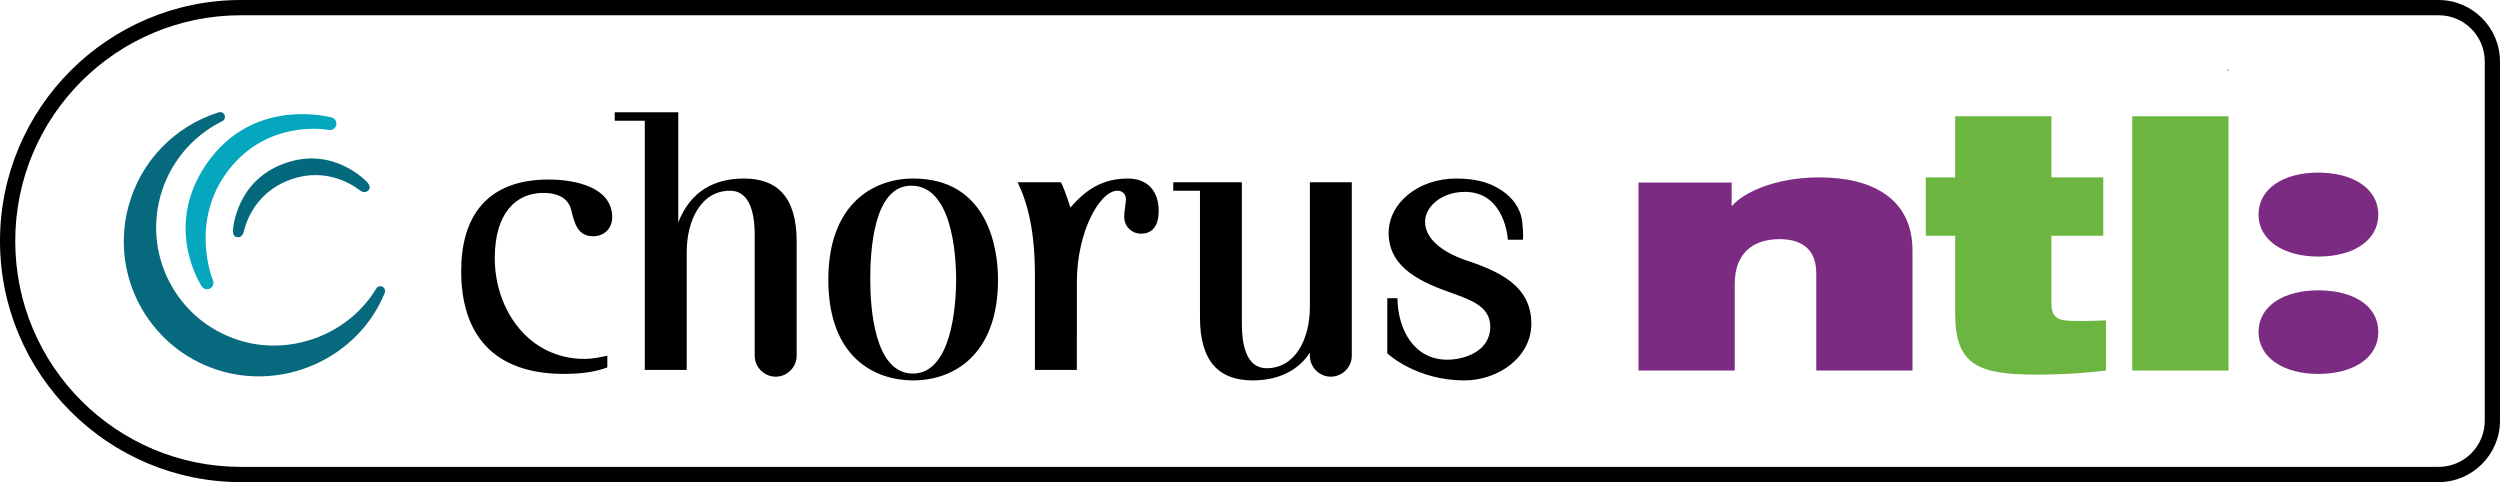 <svg version="1.1" xmlns="http://www.w3.org/2000/svg" xmlns:xlink="http://www.w3.org/1999/xlink" width="1000" height="192.851" viewBox="0,0,1000,192.851"><g transform="translate(480.903,-63.164)"><g data-paper-data="{&quot;isPaintingLayer&quot;:true}" fill-rule="nonzero" stroke="none" stroke-width="1" stroke-linecap="butt" stroke-linejoin="miter" stroke-miterlimit="10" stroke-dasharray="" stroke-dashoffset="0" style="mix-blend-mode: normal"><path d="M-384.485,256.015c-53.207,0 -96.418,-43.208 -96.418,-96.429c0,-53.214 43.211,-96.422 96.418,-96.422h878.98c13.551,0 24.602,11.047 24.602,24.602v143.641c0,13.555 -11.05,24.608 -24.602,24.608zM-384.485,249.918h878.98c10.257,0 18.505,-8.249 18.505,-18.51v-143.641c0,-10.262 -8.248,-18.505 -18.505,-18.505h-878.98c-49.911,0 -90.321,40.406 -90.321,90.325c0,49.926 40.41,90.332 90.321,90.332z" fill="#000000"/><path d="M-183.338,134.576c13.242,0 21.099,7.295 21.099,25.164v45.708c0,4.601 -3.79,8.386 -8.391,8.386c-4.601,0 -8.391,-3.785 -8.391,-8.386v-48.417c0,-7.436 -1.49,-17.581 -9.861,-17.581c-11.641,0 -17.329,11.896 -17.329,24.482l-0.013,47.212h-16.756v-99.697h-12.023v-3.383h25.41v44.091c4.878,-12.567 14.475,-17.578 26.254,-17.578" fill="#000000"/><path d="M-81.697,175.011c0,30.185 -17.843,40.311 -33.94,40.311c-14.87,0 -33.933,-8.661 -33.933,-40.311c0,-30.151 17.843,-40.435 33.933,-40.435c29.899,0 33.94,27.868 33.94,40.435M-98.453,175.011c0,-11.079 -1.977,-37.577 -17.936,-37.577c-15.286,0 -16.413,26.498 -16.413,37.577c0,11.105 1.608,37.582 17.032,37.582c15.286,0 17.316,-26.477 17.316,-37.582" fill="#000000"/><path d="M-17.423,147.556c0,5.412 -2.162,9.071 -7.027,9.071c-3.665,0 -6.783,-2.704 -6.783,-6.895c0,-1.906 0.692,-5.142 0.692,-6.898c0,-1.9 -1.345,-3.383 -3.388,-3.383c-7.04,0 -16.228,16.368 -16.228,36.516v21.229h-0.02v13.948h-16.762v-37.886c0,-17.308 -2.703,-28.398 -6.895,-37.185h17.323c1.753,3.515 3.77,10.134 3.77,10.134c6.097,-7.163 12.853,-11.631 23.011,-11.631c7.969,0 12.306,5.142 12.306,12.98" fill="#000000"/><path d="M-0.911,139.451h-10.691v-3.378h27.447v56.813c0,7.431 1.483,17.566 9.881,17.566c11.627,0 17.323,-11.898 17.323,-24.476v-49.903h16.762v69.376c0,4.601 -3.79,8.386 -8.398,8.386c-4.601,0 -8.365,-3.785 -8.365,-8.386v-1.216c-4.871,7.449 -12.998,11.09 -22.879,11.09c-13.236,0 -21.08,-7.294 -21.08,-25.151z" fill="#000000"/><path d="M89.116,151.853c0,8.392 10.322,13.291 15.312,15.045c13.407,4.465 27.203,10.013 27.203,25.707c0,13.523 -13.269,22.717 -26.795,22.717c-19.471,0 -30.822,-10.824 -30.822,-10.824v-22.043h4.06c0.132,12.588 6.671,24.584 19.906,24.584c6.908,0 17.23,-3.339 17.23,-13.204c0,-8.119 -7.93,-10.701 -14.838,-13.265c-12.036,-4.213 -25.819,-9.877 -25.819,-24.219c0,-11.909 11.766,-21.776 27.045,-21.776c8.121,0 12.458,1.903 12.458,1.903c0,0 12.636,3.865 13.934,15.482c0.6,5.346 0.25,7.099 0.25,7.099h-5.992c0,0 -0.989,-19.144 -17.224,-19.144c-9.32,0 -15.912,5.981 -15.912,11.937" fill="#000000"/><path d="M-237.969,210.131c-4.37,1.622 -9.716,2.593 -17.336,2.593c-28.489,0 -41.125,-16.044 -41.125,-41.14c0,-21.548 10.045,-36.606 34.975,-36.606c11.014,0 25.43,3.231 25.43,15.058c0,4.712 -3.401,7.629 -7.6,7.629c-6.156,0 -7.455,-5.026 -8.76,-10.387c-0.798,-3.556 -3.724,-6.949 -11.179,-6.949c-11.001,0 -19.432,8.103 -19.432,26.08c0,20.56 13.447,40.324 35.957,40.324c3.085,0 6.163,-0.649 9.07,-1.302z" fill="#000000"/><path d="M-393.417,108.097c0.956,-0.299 1.984,0.18 2.353,1.109c0.369,0.932 -0.033,1.983 -0.929,2.426c-12.227,6.038 -21.271,17.04 -24.804,30.184c-3.296,12.228 -1.628,25.014 4.693,35.99c6.315,10.974 16.677,18.812 28.91,22.064c19.603,5.219 41.948,-3.239 52.785,-21.283c0.521,-0.858 1.608,-1.177 2.505,-0.731c0.89,0.456 1.299,1.512 0.91,2.433c-10.27,25.267 -38.501,38.478 -64.241,31.624c-28.891,-7.696 -46.055,-37.325 -38.29,-66.196c4.838,-17.967 18.331,-32.026 36.108,-37.62" fill="#07697e"/><path d="M-364.684,134.996c-15.806,5.652 -18.469,20.092 -18.799,21.163c-0.29,0.939 -1.107,2.237 -2.828,1.836c-1.707,-0.402 -1.404,-2.753 -1.404,-2.753c0,0 0.943,-19.687 20.618,-26.719l0.204,-0.065c19.663,-7.027 32.859,7.601 32.859,7.601c0,0 1.74,1.633 0.659,3.028c-1.061,1.395 -2.525,0.906 -3.342,0.368c-0.943,-0.621 -12.148,-10.114 -27.955,-4.468" fill="#04697c"/><path d="M-396.673,126.509c18.806,-24.566 48.204,-16.419 48.494,-16.332c1.305,0.378 2.076,1.714 1.773,3.038c-0.316,1.324 -1.622,2.171 -2.953,1.923c-0.995,-0.188 -24.54,-4.336 -40.228,16.198c-15.741,20.599 -6.229,43.757 -6.137,43.986c0.508,1.215 0.02,2.606 -1.134,3.231c-1.154,0.631 -2.584,0.286 -3.322,-0.796c-0.178,-0.247 -16.584,-24.988 3.507,-51.249" fill="#05a7bf"/><path d="M470.422,148.99c0,10.376 -9.973,16.798 -24.026,16.798c-13.921,0 -23.888,-6.558 -23.888,-16.798c0,-10.364 9.966,-16.785 23.888,-16.785c13.921,0 24.026,6.409 24.026,16.785zM410.28,91.427c0.138,0 0.25,-0.112 0.25,-0.25c0,-0.138 -0.112,-0.25 -0.25,-0.25c-0.138,0 -0.25,0.112 -0.25,0.25c0,0.138 0.112,0.25 0.25,0.25z" fill="#7c2b83"/><path d="M174.496,136.165h37.262v9.277h0.264c3.962,-4.774 16.387,-11.322 34.81,-11.322c21.165,0 37.269,8.461 37.269,29.337v47.917h-38.495v-38.903c0,-9.553 -5.728,-13.649 -14.732,-13.649c-10.25,0 -17.883,5.322 -17.883,17.88v34.672h-38.495z" fill="#7c2b83"/><path d="M174.496,136.165" fill="#7c2b83"/><path d="M446.396,179.296c14.053,0 24.026,6.141 24.026,16.654c0,10.371 -9.973,16.788 -24.026,16.788c-13.921,0 -23.888,-6.553 -23.888,-16.788c0,-10.235 9.835,-16.654 23.888,-16.654z" fill="#7c2b83"/><path d="M289.432,134.121h11.733v-24.438h38.488v24.438h20.757v23.335h-20.757v26.755c0,6.96 3.276,7.372 11.608,7.372c2.999,0 6.545,-0.142 10.237,-0.276v20.068c-6.697,0.811 -15.971,1.635 -27.974,1.635c-23.354,0 -32.358,-3.955 -32.358,-24.433v-31.122h-11.733z" fill="#6bb540"/><path d="M371.998,109.683h38.496v101.692h-38.496z" fill="#6bb540"/></g></g></svg>